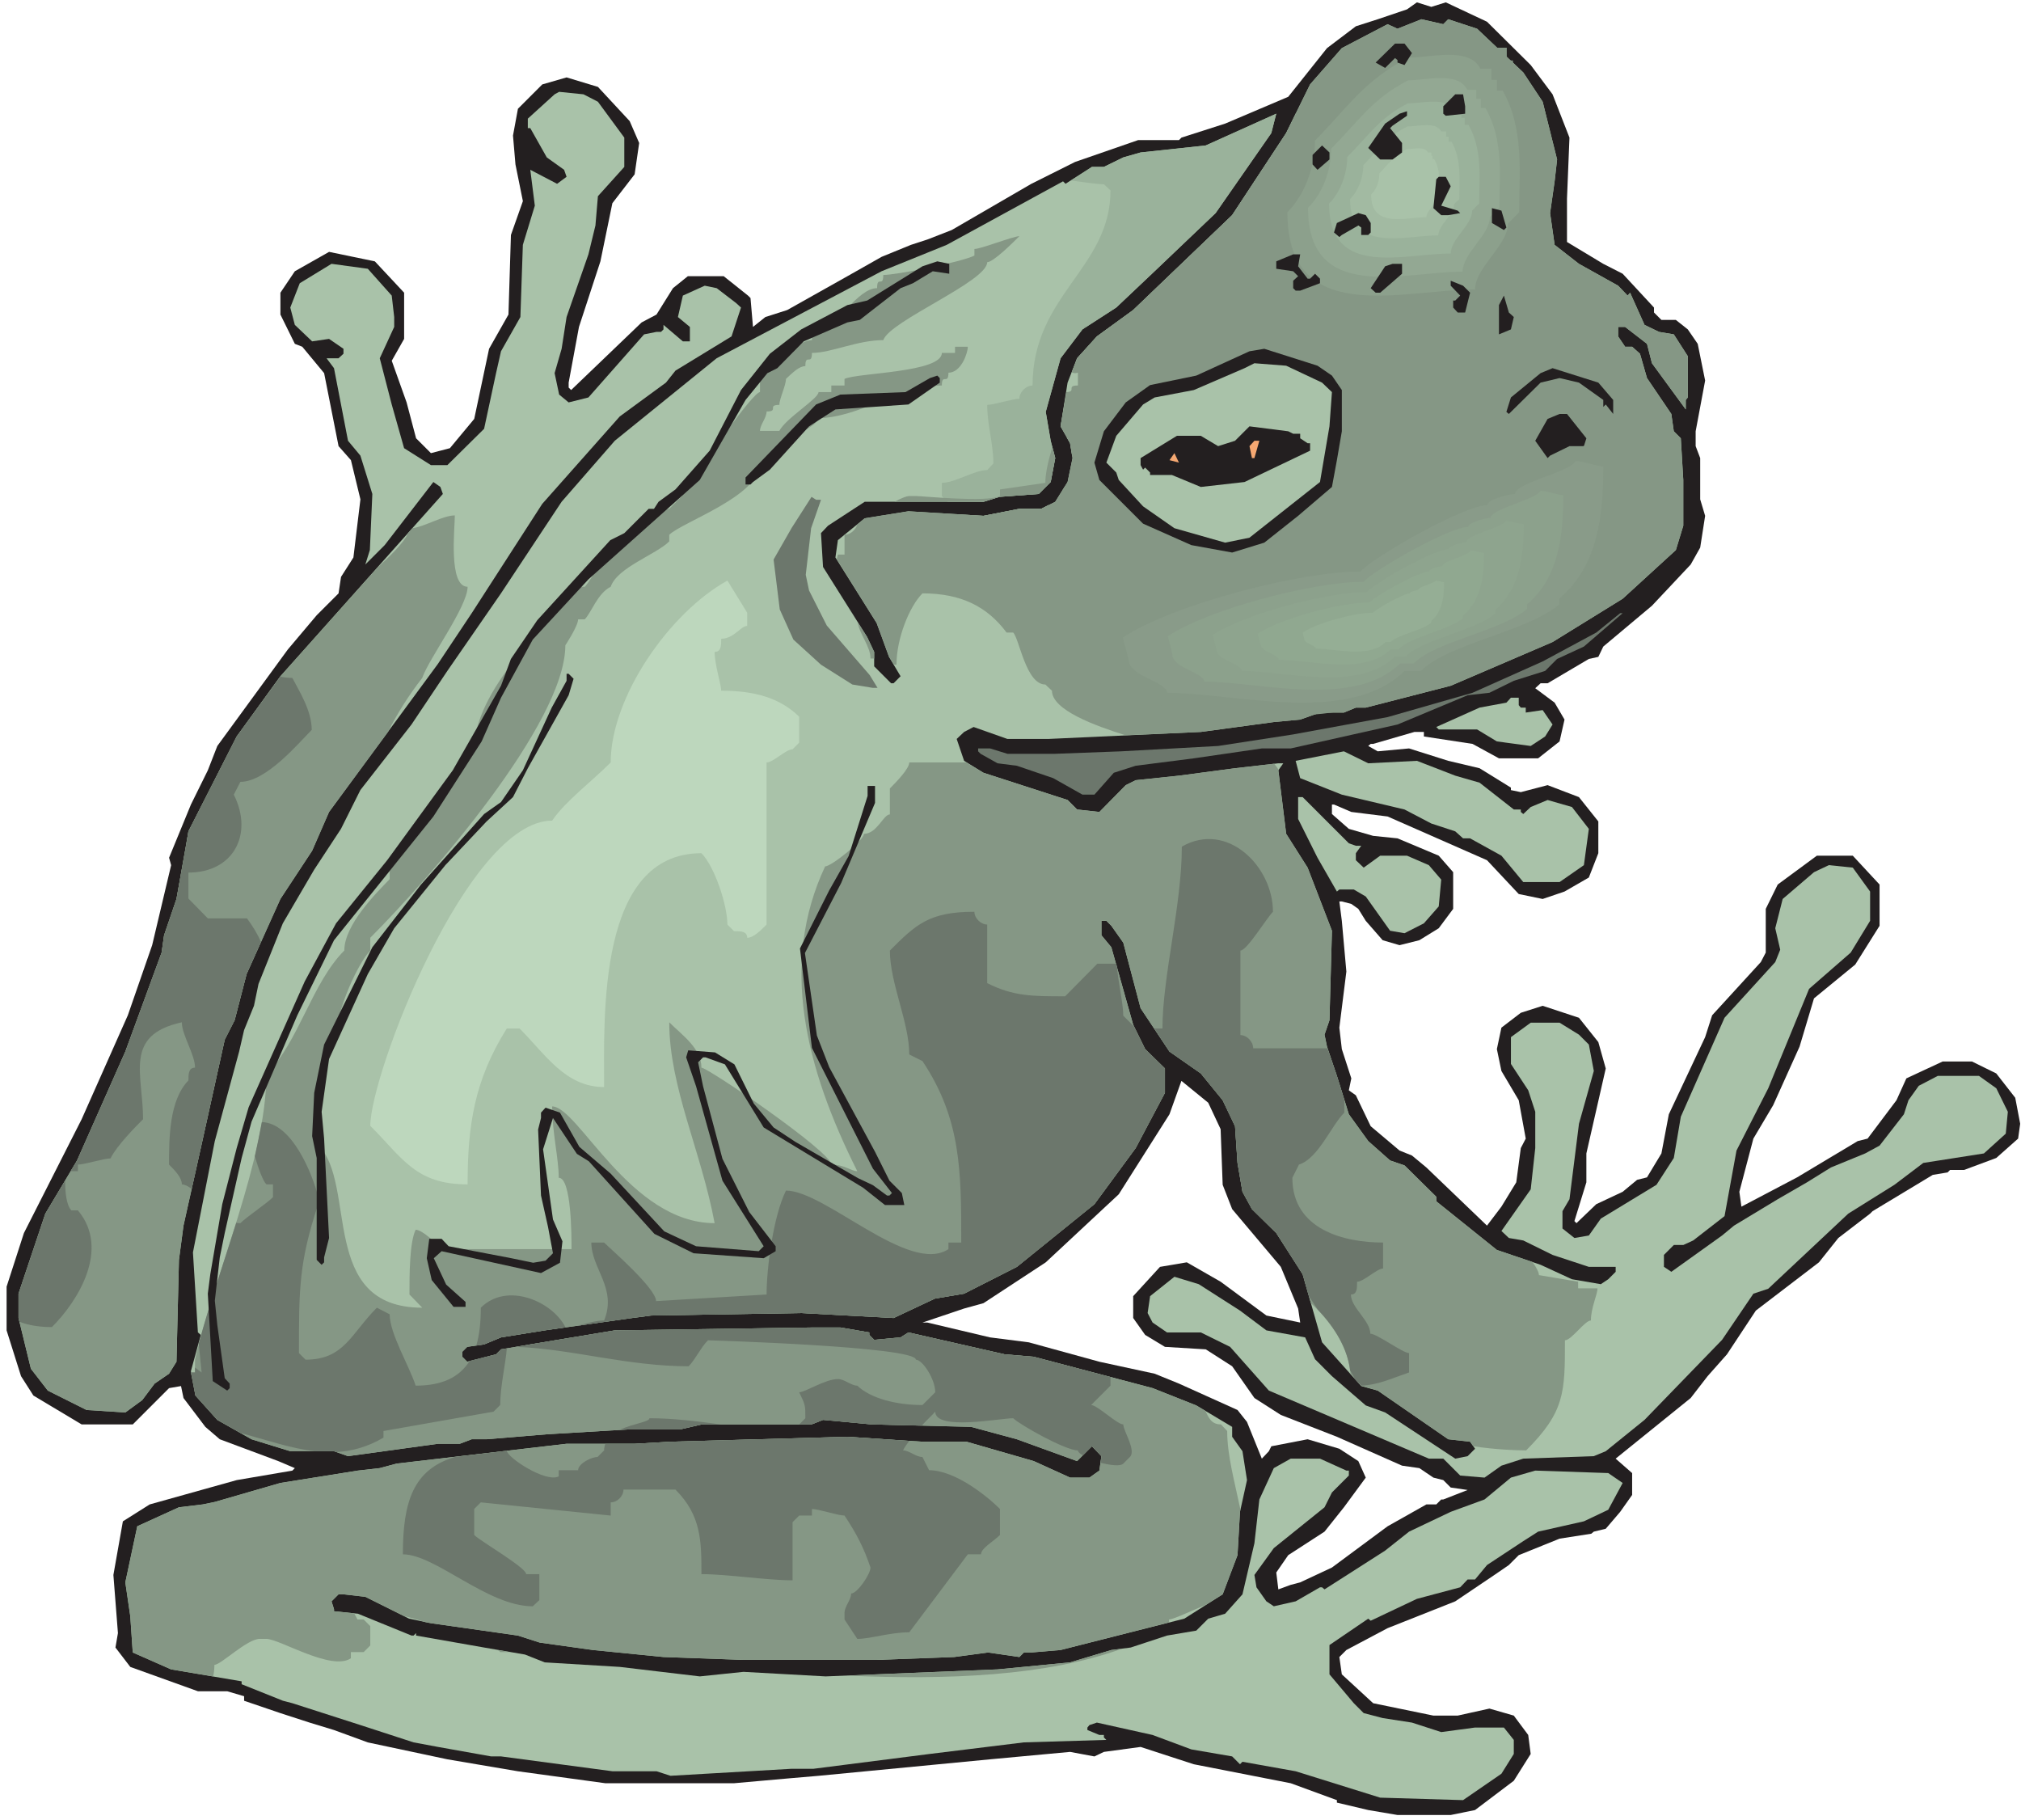 <?xml version="1.0" encoding="UTF-8" standalone="no"?>
<!-- Created with Inkscape (http://www.inkscape.org/) -->

<svg
   xmlns:dc="http://purl.org/dc/elements/1.1/"
   xmlns:cc="http://creativecommons.org/ns#"
   xmlns:rdf="http://www.w3.org/1999/02/22-rdf-syntax-ns#"
   xmlns:svg="http://www.w3.org/2000/svg"
   xmlns="http://www.w3.org/2000/svg"
   xmlns:sodipodi="http://sodipodi.sourceforge.net/DTD/sodipodi-0.dtd"
   xmlns:inkscape="http://www.inkscape.org/namespaces/inkscape"
   id="svg7535"
   version="1.1"
   inkscape:version="0.48.1 "
   width="301.25"
   height="271.25"
   xml:space="preserve"
   sodipodi:docname="Frog_19.pdf"><defs
     id="defs7539" /><sodipodi:namedview
     pagecolor="#ffffff"
     bordercolor="#666666"
     borderopacity="1"
     objecttolerance="10"
     gridtolerance="10"
     guidetolerance="10"
     inkscape:pageopacity="0"
     inkscape:pageshadow="2"
     inkscape:window-width="640"
     inkscape:window-height="480"
     id="namedview7537"
     showgrid="false"
     inkscape:zoom="1.0728111"
     inkscape:cx="150.625"
     inkscape:cy="135.625"
     inkscape:window-x="396"
     inkscape:window-y="41"
     inkscape:window-maximized="0"
     inkscape:current-layer="g7543" /><g
     id="g7543"
     inkscape:groupmode="layer"
     inkscape:label="Frog_19"
     transform="matrix(1.25,0,0,-1.25,0,271.25)"><g
       id="g7545"
       transform="scale(0.24,0.24)"><path
         d="m 718.348,903 20.492,-9.629 21.719,-21.516 10.859,-14.546 8.398,-21.512 -1.23,-30.324 0,-21.516 18.031,-10.859 9.633,-4.918 15.57,-16.801 0,-2.457 3.688,-3.688 7.172,0 5.941,-4.714 4.918,-7.168 3.688,-18.239 -4.711,-25.199 0,-7.379 2.254,-5.941 0,-20.489 2.457,-8.195 -2.457,-15.777 -4.715,-8.399 -19.258,-20.492 -24.18,-20.281 -2.457,-5.125 -4.715,-1.023 -20.488,-12.09 -3.484,0 -2.66,-2.457 9.628,-7.172 4.918,-8.403 -2.461,-10.859 -10.652,-8.398 -19.465,0 -13.113,7.171 -24.18,3.688 0,2.254 -4.711,0 -20.492,-5.942 -1.226,0 -1.231,-1.027 4.715,-2.66 15.57,1.434 19.465,-6.149 15.57,-3.687 15.575,-9.629 0,-1.231 4.918,-1.023 13.316,3.484 15.574,-5.945 9.629,-12.086 0,-15.777 -4.715,-12.09 -12.086,-6.965 -10.859,-3.688 -11.887,2.457 -15.773,16.801 -49.383,21.719 -18.027,2.254 -8.61,3.687 -1.023,0 0,-4.711 8.402,-7.375 12.086,-3.484 12.09,-1.23 20.492,-8.606 7.168,-8.195 0,-18.235 -7.168,-9.628 -9.633,-5.942 -9.836,-2.461 -8.398,2.461 -8.402,9.629 -3.688,5.941 -3.48,2.457 -4.715,1.231 -1.231,0 1.231,-9.629 2.254,-25.203 -3.485,-27.863 1.231,-10.657 4.715,-14.546 -1.231,-5.942 3.481,-2.461 7.379,-15.363 14.339,-12.09 6.149,-2.461 7.172,-5.941 30.121,-28.891 7.168,9.426 7.379,12.09 2.254,17.004 2.457,4.714 -3.485,19.055 -8.605,14.547 -2.254,10.859 2.254,10.657 9.633,7.375 10.859,3.484 18.031,-5.945 9.629,-12.086 3.688,-13.114 -9.629,-42.207 0,-14.343 -5.942,-19.262 1.024,-1.023 9.836,9.425 13.113,6.149 7.168,5.941 4.918,1.227 7.172,11.886 3.687,19.465 18.032,38.313 3.484,10.859 24.176,26.43 2.461,4.715 0,21.718 5.941,12.086 19.465,14.344 17.824,0 13.32,-14.344 0,-20.488 -12.089,-19.258 -20.489,-16.8 -7.172,-23.973 -13.113,-29.094 -9.836,-16.598 -6.965,-26.429 1.024,-7.379 27.66,14.547 30.121,18.031 4.918,1.23 14.34,19.055 4.918,10.86 18.031,8.402 14.547,0 12.09,-5.945 9.427,-12.086 2.46,-12.911 -1.03,-7.375 -10.857,-9.628 -15.981,-5.942 -6.968,0 -1.227,-1.23 -7.379,-1.231 -29.914,-18.031 -1.23,-1.227 -15.774,-12.089 -9.633,-12.09 -31.347,-23.973 -14.344,-21.719 -9.629,-10.859 -8.402,-10.859 -37.289,-30.118 8.195,-7.172 0,-10.859 -5.941,-8.398 -7.172,-8.403 -5.942,-1.433 -1.23,-1.024 -15.778,-2.461 -20.285,-8.195 -4.914,-4.918 -7.172,-4.918 -19.464,-13.113 -33.606,-13.317 -20.488,-10.859 -3.485,-3.484 1.231,-8.605 15.57,-14.34 29.918,-6.148 12.086,0 15.777,3.484 12.09,-3.484 7.172,-9.629 1.231,-9.426 L 752.156,19.508 732.895,4.961 720.809,2.5 l -26.434,0 -14.547,2.461 -15.57,3.688 0,1.227 -22.949,8.402 -48.149,9.426 -26.433,8.605 -18.235,-2.461 -4.715,-2.254 -12.086,2.254 -39.75,-3.688 -85.238,-8.195 -14.344,-1.23 -27.66,-2.457 -63.926,0 -43.437,5.941 -35.039,5.941 -39.543,8.402 -16.801,6.144 -12.09,3.688 -14.547,4.715 -18.031,6.144 0,2.254 -8.398,2.461 -14.547,0 -33.605,12.09 -7.375,9.629 1.23,7.172 -2.254,28.887 4.711,26.637 13.316,8.402 43.235,12.086 27.66,4.715 1.23,1.23 -8.195,3.481 -29.098,10.859 -7.168,6.149 -10.859,14.34 -1.23,5.941 -5.941,-1.023 -18.031,-18.032 -25.406,0 -23.973,14.344 -6.148,9.629 -7.172,22.746 0,21.719 8.605,26.633 28.688,56.55 22.945,51.633 12.09,34.832 9.426,39.75 -1.023,3.688 10.859,26.429 8.399,17.008 4.715,12.086 35.035,47.945 14.344,17.008 10.859,10.86 1.231,8.195 6.144,9.629 3.484,28.89 -4.711,19.465 -6.148,6.965 -7.172,36.266 -10.859,13.113 -3.688,1.438 -7.172,14.546 0,10.86 7.172,10.652 17.008,9.629 22.742,-4.711 14.547,-15.57 0,-22.949 -6.148,-10.86 7.379,-20.695 4.711,-17.824 7.375,-7.375 9.425,2.457 12.09,14.547 7.375,34.832 9.633,17.007 1.227,39.543 5.941,16.801 -3.688,18.235 -1.226,14.343 2.457,13.317 12.09,12.09 12.086,3.484 15.574,-4.715 15.777,-17.004 4.711,-10.859 -2.254,-15.574 -11.062,-14.34 -5.942,-28.891 -10.656,-32.578 -5.121,-27.66 0,-2.461 1.227,-1.227 35.039,33.602 7.375,3.894 8.195,13.114 7.379,5.941 17.824,0 12.09,-9.633 1.227,-1.226 1.23,-14.344 6.148,4.918 10.86,3.48 29.914,16.805 17.008,9.629 14.547,5.941 8.195,2.665 12.09,4.71 39.543,22.95 21.718,10.859 31.348,10.859 20.285,0 1.231,1.231 21.718,6.965 31.348,13.316 19.262,24.18 14.34,10.859 10.863,3.481 14.547,4.918 4.918,3.484 7.168,-2.254 7.172,2.254 0,0 z m -111.871,-559.766 0,0 -6.149,13.114 -13.316,10.859 -5.942,-16.594 -25.203,-39.75 -36.265,-33.808 -30.942,-20.285 -9.629,-2.661 -20.695,-6.968 2.461,0 31.144,-7.375 19.258,-2.457 35.039,-9.633 27.453,-5.942 12.09,-4.918 29.094,-13.113 4.715,-5.941 7.375,-18.235 3.484,3.688 1.231,2.457 18.031,3.484 15.773,-4.711 9.426,-6.148 3.688,-8.195 -10.86,-14.75 -9.629,-12.09 -18.031,-11.68 -5.941,-8.605 1.023,-8.399 6.149,2.25 4.711,1.231 15.777,7.379 27.66,20.488 19.262,10.859 4.918,0 2.457,2.457 1.027,0 12.086,4.715 -8.398,1.227 -3.688,3.687 -4.918,1.231 -6.969,4.714 -8.605,1.227 -32.371,14.344 -27.867,10.859 -13.114,8.399 -11.062,15.777 -13.113,8.402 -20.286,1.231 -9.836,5.941 -5.941,8.399 0,10.859 13.316,14.547 13.321,2.254 16.801,-9.629 22.742,-16.801 16.801,-3.484 -1.024,6.968 -8.605,20.692 -24.176,28.687 -4.715,12.086 -1.023,27.66"
         style="fill:#231f20;fill-opacity:1;fill-rule:nonzero;stroke:none"
         id="path7547" /><path
         d="m 719.578,894.598 14.344,-4.711 22.945,-21.719 9.633,-14.547 7.168,-28.683 -1.227,-10.86 -2.253,-15.777 2.253,-15.778 12.09,-9.425 19.465,-10.86 4.711,-4.918 1.231,1.438 7.171,-15.985 7.168,-3.48 7.379,-1.23 6.965,-10.86 0,-20.488 -1.023,-1.231 0,-4.711 -16.801,22.946 -2.461,9.633 -10.859,8.398 -3.481,0 0,-4.711 3.481,-5.125 3.484,0 3.894,-3.48 3.481,-12.09 12.09,-17.824 1.23,-8.606 3.481,-3.484 1.23,-20.696 0,-22.742 -3.687,-12.09 -26.43,-24.175 -34.832,-21.512 -50.609,-21.719 -42.211,-10.859 -4.918,0 -5.942,-2.461 -11.883,0 -9.835,-3.485 -13.114,-1.226 -36.265,-4.918 -75.809,-3.484 -20.285,0 -16.801,5.941 -4.715,-2.457 -3.687,-3.484 3.687,-10.86 9.629,-5.941 41.801,-13.524 4.711,-4.711 11.066,-1.23 13.114,13.32 4.918,2.457 21.511,2.254 27.867,3.688 21.512,2.461 2.461,0 -2.461,-3.485 3.895,-31.554 10.656,-16.801 12.086,-31.348 -1.231,-44.461 -2.457,-7.172 1.231,-5.941 4.918,-14.547 5.941,-19.055 9.629,-13.32 10.86,-9.629 7.171,-2.461 15.778,-15.57 0,-2.254 30.117,-24.176 21.719,-7.375 15.574,-7.172 14.344,-2.461 3.687,2.461 3.688,3.688 0,2.457 -13.321,0 -18.027,5.941 -14.551,7.172 -7.168,1.231 -3.691,3.484 14.551,20.691 2.254,20.489 0,18.031 -3.485,10.656 -8.605,13.113 0,13.317 9.836,7.172 14.339,0 9.633,-5.942 4.914,-4.918 2.461,-13.113 -7.375,-26.227 -4.715,-37.496 -3.484,-5.941 0,-8.606 5.945,-4.71 7.168,1.23 5.946,8.398 27.66,16.801 8.605,13.321 3.481,20.488 21.722,49.172 25.2,27.66 2.461,6.148 -2.461,10.657 3.687,14.546 15.574,13.317 7.375,3.484 11.883,-1.23 8.606,-11.883 0,-14.547 -9.629,-15.777 -20.696,-18.032 -20.281,-49.378 -15.777,-30.938 -5.942,-32.578 -15.574,-12.09 -4.918,-2.254 -4.711,0 -4.918,-4.918 0,-5.941 3.688,-2.457 25.203,18.031 5.941,4.914 21.719,13.113 14.547,8.403 11.883,7.375 17.008,6.968 7.171,3.891 12.09,15.574 2.254,6.965 5.121,7.172 9.426,4.918 20.488,0 8.606,-6.148 5.738,-11.68 -1.027,-10.86 -10.86,-9.832 -30.117,-4.714 -14.344,-10.86 -22.949,-14.34 -39.746,-37.293 -7.379,-2.457 -15.57,-22.949 -38.52,-39.75 -19.261,-15.57 -5.942,-2.457 -35.039,-1.231 -10.859,-3.484 -8.399,-5.941 -12.089,1.023 -8.399,8.402 -7.172,0 -79.5,33.809 -19.261,21.719 -14.547,7.168 -16.801,0 -7.172,4.918 -2.457,4.714 1.227,8.399 12.089,9.629 12.09,-3.688 20.488,-13.113 13.114,-9.832 19.261,-3.484 4.918,-10.86 8.399,-8.402 16.801,-14.547 9.632,-3.48 34.833,-22.95 6.144,1.231 3.688,3.687 -2.457,3.481 -10.86,1.23 -35.035,24.18 -8.199,2.25 -19.465,21.723 -9.629,33.804 -13.113,20.489 -12.09,11.886 -4.711,8.606 -2.461,14.34 -1.227,18.238 -6.148,12.906 -10.859,13.317 -15.571,10.859 -14.343,21.516 -8.606,32.578 -5.941,8.398 -2.461,2.461 -2.457,0 0,-7.172 4.918,-5.941 10.859,-38.52 5.941,-12.09 9.836,-9.629 0,-12.089 -14.546,-27.457 -20.493,-27.864 -38.519,-31.144 -26.227,-13.317 -14.547,-2.461 -20.488,-9.628 -45.898,2.46 -74.582,-1.23 -9.426,-1.23 -43.438,-6.145 -21.718,-3.484 -8.399,-3.485 -8.402,-1.226 -2.457,-2.461 0,-2.457 2.457,-2.461 14.344,3.687 2.457,2.461 14.55,2.457 42,6.969 1.231,0 97.531,1.434 13.317,0 14.343,-2.461 0,-1.227 2.457,-2.461 13.114,1.231 3.894,2.457 47.742,-10.86 14.547,-1.226 59.008,-15.574 21.719,-8.606 17.828,-10.652 0,-4.918 5.121,-7.172 2.254,-14.344 -3.485,-15.773 -1.23,-21.516 -7.375,-19.465 -19.055,-12.09 -61.468,-15.57 -14.547,-1.23 -3.688,0 -2.254,-2.254 -15.574,2.254 -16.801,-2.254 -38.519,-1.434 -66.18,0 -39.75,1.434 -35.039,3.484 -26.43,3.688 -10.859,3.484 -43.234,6.148 -10.86,2.25 -21.719,10.86 -10.859,1.23 -2.457,0 -3.484,-3.484 1.23,-3.891 0,-1.023 11.883,-1.231 26.637,-10.859 1.023,0 1.231,1.23 0,-1.23 33.808,-5.941 20.285,-3.484 9.832,-3.894 37.293,-2.25 39.75,-4.715 21.719,2.254 40.774,-2.254 85.441,3.484 36.062,3.481 20.489,6.148 9.629,1.23 18.031,5.941 14.547,2.457 5.941,5.941 8.402,2.461 8.606,9.629 5.941,25.406 2.457,21.719 7.172,15.574 8.403,4.711 14.546,0 13.114,-5.941 1.23,0 0,-2.461 -8.402,-8.398 -3.688,-7.375 -25.203,-20.286 -9.629,-13.32 1.024,-6.144 4.918,-6.969 3.687,-2.457 10.86,2.457 12.089,6.969 1.024,0 1.23,-1.024 9.629,6.145 20.492,13.113 11.883,9.426 20.696,9.836 16.8,6.144 13.114,10.86 12.09,3.484 36.265,-1.231 7.172,-4.917 -7.172,-13.317 -12.09,-5.738 -22.742,-5.121 -7.379,-4.715 -18.027,-11.883 -5.945,-7.172 -3.688,0 -3.687,-3.89 -21.512,-5.739 -22.949,-10.859 -1.231,1.023 -19.262,-13.113 0,-14.547 12.09,-14.34 4.918,-4.918 9.426,-2.461 14.547,-2.254 14.547,-4.711 16.801,2.254 14.343,0 4.918,-6.148 0,-6.965 -6.148,-9.836 -19.055,-13.113 -41.183,1.23 -42.004,13.113 -26.43,4.715 -1.231,-1.23 -3.89,3.891 -20.285,3.484 -19.262,7.172 -27.66,6.144 -3.688,-1.226 -1.023,-1.23 0,-1.23 5.941,-2.457 2.254,0 0,-1.23 1.227,-1.23 -40.977,-1.227 -46.715,-5.738 -57.781,-7.375 -10.859,0 -60.239,-3.484 -6.968,2.254 -21.922,0 -55.324,7.375 -4.914,0 -26.434,4.715 -12.09,2.254 -26.43,8.605 -33.808,10.859 -4.711,1.227 -20.488,8.199 0,1.434 -35.039,5.941 -19.055,8.399 -1.23,18.031 -2.457,16.801 5.941,27.867 20.695,9.426 11.883,1.433 5.941,1.227 32.578,9.426 38.52,6.148 10.859,1.23 8.403,2.25 84.414,9.836 33.808,0 17.828,1.024 87.899,2.461 37.289,-2.461 21.926,0 33.398,-9.629 18.031,-8.195 9.629,0 4.918,3.484 1.024,7.172 -4.711,4.914 -7.379,-7.375 -29.914,10.859 -22.742,6.149 -49.379,1.226 -24.18,2.254 -5.734,-2.254 -54.504,0 -10.656,-2.457 -25.2,0 -41.183,-2.457 -29.914,-2.461 -7.379,0 -5.942,-2.254 -10.859,0 -44.668,-6.144 -6.965,2.457 -21.719,0 -19.261,5.941 -17.004,9.629 -10.86,12.09 -2.254,12.09 4.918,18.031 -1.434,1.227 -2.461,39.75 10.859,55.32 12.09,44.461 2.457,10.656 4.918,12.09 2.254,10.859 12.09,30.118 15.57,26.636 13.321,20.285 9.628,19.258 25.407,32.578 17.824,26.637 26.637,38.52 30.121,45.484 26.429,30.324 50.61,40.981 81.961,43.23 32.371,13.113 57.781,31.555 1.231,-1.23 13.113,8.398 5.941,0 9.629,4.715 8.606,2.457 32.375,3.484 35.035,15.778 -2.457,-9.629 -27.664,-39.75 -30.325,-28.891 -19.054,-18.031 -16.801,-10.859 -10.859,-14.34 -7.375,-26.637 2.457,-14.344 2.254,-8.605 -2.254,-11.883 -5.942,-5.941 -19.465,-1.434 -7.992,-2.461 -59.008,0 -18.234,-11.883 -3.484,-3.687 1.023,-16.801 21.926,-34.832 3.48,-7.375 0,-7.172 8.403,-8.402 1.23,0 3.481,3.484 -5.735,9.629 -6.148,16.801 -20.489,32.578 1.231,8.605 13.316,10.86 21.719,3.484 37.289,-2.254 17.828,3.485 10.86,0 6.965,3.48 6.148,9.836 2.457,11.883 -1.227,7.375 -4.714,8.402 3.484,21.719 4.711,12.09 9.836,10.859 18.031,13.109 49.176,47.129 26.84,40.774 11.883,24.176 15.777,18.031 22.742,11.883 4.918,-2.254 11.887,4.711 10.859,-2.457 2.457,2.457 0,0"
         style="fill:#a9c2a9;fill-opacity:1;fill-rule:nonzero;stroke:none"
         id="path7549" /><path
         d="m 532.098,814.488 c 6.558,-0.82 12.91,-1.847 16.394,-1.847 l 3.278,-3.071 c 0,-38.726 -38.727,-51.84 -38.727,-96.914 -3.277,0 -6.555,-3.277 -6.555,-6.558 -3.074,0 -12.91,-3.075 -15.984,-3.075 0,-9.832 3.074,-19.46 3.074,-29.093 l -3.074,-3.278 c -6.352,0 -15.981,-6.351 -22.535,-6.351 l 0,-6.555 2.867,-2.871 17.824,0 7.992,2.461 19.465,1.434 5.942,5.941 2.254,11.883 -2.254,8.605 -2.457,14.344 7.375,26.637 10.859,14.34 16.801,10.859 19.054,18.031 30.325,28.891 27.664,39.75 2.457,9.629 -35.035,-15.778 -32.375,-3.484 -8.606,-2.457 -9.629,-4.715 -5.941,0 -10.453,-6.758 0,0 z m -54.91,-165.965 0.41,-0.41 6.554,0 0,-3.277 c 6.352,-3.277 25.614,3.277 32.172,3.277 0,2.254 3.071,2.871 4.914,5.328 l -3.89,-2.046 -10.86,0 -17.828,-3.485 -11.472,0.613 0,0 z m 50.609,11.883 1.433,2.254 c 0,-0.613 0,-1.226 0,-1.637 l -1.433,-0.617 0,0 z m 4.918,17.215 -1.024,6.348 -1.64,2.871 2.254,0 c 1.23,-2.461 1.023,-5.738 0.41,-9.219 l 0,0 z m -3.485,10.856 -2.253,3.894 2.253,13.113 0,-17.007 z m 3.278,30.531 2.664,7.172 9.836,10.859 18.031,13.109 49.176,47.129 26.84,40.774 4.918,10.039 -1.844,-32.168 c -12.91,0 -22.539,-35.445 -32.375,-35.445 l 0,-6.559 -6.352,-3.074 C 588.035,746.258 552.59,736.422 532.508,719.008"
         style="fill:#9ab29b;fill-opacity:1;fill-rule:nonzero;stroke:none"
         id="path7551" /><path
         d="m 539.68,741.75 c -0.203,0 -0.614,0 -0.821,0 0,-0.203 0,-0.41 -0.203,-0.613 l 1.024,0.613 0,0 z m -7.172,-22.539 2.664,6.969 9.836,10.859 18.031,13.109 49.176,47.129 26.84,40.774 11.883,24.176 15.777,18.031 22.742,11.883 4.918,-2.254 11.887,4.711 10.859,-2.457 2.457,2.457 0,0 14.344,-4.711 22.945,-21.719 9.633,-14.547 7.168,-28.683 -1.227,-10.86 -2.253,-15.777 2.253,-15.778 12.09,-9.425 19.465,-10.86 4.711,-4.918 1.231,1.438 7.171,-15.985 7.168,-3.48 7.379,-1.23 6.965,-10.86 0,-20.488 -1.023,-1.231 0,-4.711 -16.801,22.946 -2.461,9.633 -10.859,8.398 -3.481,0 0,-4.711 3.481,-5.125 3.484,0 3.894,-3.48 3.481,-12.09 12.09,-17.824 1.23,-8.606 3.481,-3.484 1.23,-20.696 0,-22.742 -3.687,-12.09 -26.43,-24.175 -34.832,-21.512 -50.609,-21.719 -42.211,-10.859 -4.918,0 -5.942,-2.461 -11.883,0 -9.835,-3.485 -13.114,-1.226 -36.265,-4.918 -37.496,-1.641 c -14.957,4.715 -36.469,12.5 -36.469,22.129 l -3.281,3.074 c -9.629,0 -12.907,22.743 -15.981,25.817 l -3.277,0 c -9.633,12.906 -22.539,19.465 -41.801,19.465 -6.555,-6.559 -12.906,-22.539 -12.906,-35.446 l -1.231,0 -2.457,3.891 -6.148,16.801 -19.875,31.758 c 0.207,0.82 0.41,1.64 0.617,2.253 l 3.277,0 0,9.836 c 2.867,0 5.532,2.461 6.352,5.121 l 3.687,3.075 21.719,3.484 37.289,-2.254 17.828,3.485 10.86,0 6.965,3.48 6.148,9.836 2.457,11.883 -1.227,7.375 -4.714,8.402 2.871,17.008 c 5.324,0.203 -0.41,3.277 5.734,3.277 l 0,6.352 c -1.434,-0.41 -2.457,-0.207 -3.074,0.203 l 0,0 z m -9.629,-37.086 c -1.844,-6.352 -3.484,-12.703 -3.484,-17.824 l -22.536,-3.278 0,-3.277 c -6.355,-3.281 -38.523,0 -41.8,0 l -3.278,0 c -1.433,0 -4.304,-1.23 -7.375,-2.871 l 44.254,0 7.992,2.461 19.465,1.434 5.942,5.941 2.254,11.883 -1.434,5.531 0,0 z m -99.988,-81.75 c 0.613,-1.23 1.23,-2.051 1.64,-2.664 l -1.64,2.664 0,0 z m 3.277,-5.328 c 0.82,-5.942 6.352,-11.883 6.352,-18.031 l 1.843,0 0,3.281 -3.48,7.375 -4.715,7.375"
         style="fill:#859785;fill-opacity:1;fill-rule:nonzero;stroke:none"
         id="path7553" /><path
         d="m 700.113,887.02 c -25.816,-12.911 -35.445,-29.098 -54.707,-48.563 0,-15.98 -6.554,-32.168 -16.187,-41.797 0,-67.816 67.82,-45.281 109.621,-45.281 0,12.91 19.465,25.816 19.465,38.726 l 6.351,6.555 c 0,22.539 3.278,48.356 -9.633,70.895 l -3.277,0 0,6.554 -3.074,0 0,6.352 -6.555,0 c -6.351,12.91 -29.097,6.559 -42.004,6.559"
         style="fill:#859785;fill-opacity:1;fill-rule:nonzero;stroke:none"
         id="path7555" /><path
         d="m 699.91,875.543 c -21.926,-11.063 -30.121,-24.586 -46.512,-41.184 0,-13.726 -5.535,-27.453 -13.73,-35.648 0,-57.574 57.578,-38.316 93.227,-38.316 0,10.859 16.394,21.925 16.394,32.785 1.844,1.843 3.688,3.687 5.531,5.531 0,19.258 2.664,41.184 -8.195,60.441 -1.027,0 -1.844,0 -2.871,0 0,0.821 0,1.844 0,2.664 0,1.024 0,1.844 0,2.664 -0.816,0 -1.844,0 -2.66,0 0,1.844 0,3.688 0,5.532 -0.821,0 -1.848,0 -2.664,0 -1.028,0 -1.844,0 -2.871,0 -5.532,11.066 -24.586,5.531 -35.649,5.531"
         style="fill:#8ca08c;fill-opacity:1;fill-rule:nonzero;stroke:none"
         id="path7557" /><path
         d="m 699.703,864.273 c -18.031,-9.218 -24.793,-20.488 -38.316,-34.011 0,-11.266 -4.508,-22.535 -11.473,-29.297 0,-47.535 47.535,-31.758 76.836,-31.758 0,9.219 13.523,18.234 13.523,27.25 1.637,1.434 3.075,2.867 4.711,4.508 0,15.777 2.254,33.805 -6.964,49.582 -0.618,0 -1.434,0 -2.254,0 0,0.82 0,1.641 0,2.254 0,0.82 0,1.64 0,2.254 -0.618,0 -1.434,0 -2.254,0 0,1.64 0,3.074 0,4.508 -0.617,0 -1.434,0 -2.254,0 -0.617,0 -1.434,0 -2.254,0 -4.508,9.218 -20.285,4.71 -29.301,4.71"
         style="fill:#93a893;fill-opacity:1;fill-rule:nonzero;stroke:none"
         id="path7559" /><path
         d="m 699.5,852.801 c -14.141,-7.172 -19.465,-15.981 -30.121,-26.637 0,-8.809 -3.688,-17.824 -9.016,-23.152 0,-37.289 37.289,-24.789 60.446,-24.789 0,7.168 10.652,14.136 10.652,21.308 1.23,1.227 2.254,2.457 3.484,3.481 0,12.5 1.844,26.636 -5.328,39.136 -0.613,0 -1.23,0 -1.844,0 0,0.614 0,1.227 0,1.844 0,0.613 0,1.024 0,1.637 -0.41,0 -1.023,0 -1.64,0 0,1.23 0,2.461 0,3.691 -0.613,0 -1.227,0 -1.844,0 -0.613,0 -1.226,0 -1.844,0 -3.48,6.965 -15.98,3.481 -22.945,3.481"
         style="fill:#9ab29b;fill-opacity:1;fill-rule:nonzero;stroke:none"
         id="path7561" /><path
         d="m 699.293,841.328 c -10.449,-5.125 -14.344,-11.476 -21.922,-19.262 0,-6.554 -2.664,-12.906 -6.558,-16.8 0,-27.043 27.046,-18.032 43.847,-18.032 0,5.125 7.785,10.246 7.785,15.368 0.821,1.027 1.641,1.843 2.664,2.664 0,9.015 1.231,19.464 -3.89,28.48 -0.41,0 -0.821,0 -1.438,0 0,0.41 0,0.82 0,1.231 0,0.41 0,0.82 0,1.226 -0.41,0 -0.816,0 -1.226,0 0,0.82 0,1.848 0,2.664 -0.41,0 -0.821,0 -1.231,0 -0.41,0 -0.82,0 -1.23,0 -2.664,5.125 -11.68,2.461 -16.801,2.461"
         style="fill:#a2baa2;fill-opacity:1;fill-rule:nonzero;stroke:none"
         id="path7563" /><path
         d="m 698.883,830.059 c -6.352,-3.278 -8.809,-7.172 -13.524,-12.09 0,-4.098 -1.636,-8.196 -4.097,-10.449 0,-17.004 17.008,-11.27 27.457,-11.27 0,3.074 4.711,6.352 4.711,9.633 l 1.64,1.637 c 0,5.531 0.821,12.089 -2.457,17.621 l -0.82,0 0,1.64 -0.617,0 0,1.637 -1.637,0 c -1.641,3.281 -7.379,1.641 -10.656,1.641"
         style="fill:#a9c2a9;fill-opacity:1;fill-rule:nonzero;stroke:none"
         id="path7565" /><path
         d="m 96.902,228.703 c 9.633,42 35.45,99.985 35.45,141.781 16.183,16.188 22.539,45.282 38.722,61.469 0,12.91 16.188,28.891 22.539,35.445 l 0,6.352 6.559,6.559 0,6.351 6.351,3.278 c 0,9.628 22.743,35.445 29.094,42.003 0,29.094 35.446,61.262 51.633,80.727 l 3.277,0 c 3.282,3.074 12.911,22.539 22.539,22.539 l 3.278,3.277 0,3.075 3.281,3.277 c 3.07,0 9.629,6.559 12.906,6.559 l 3.074,3.07 3.278,3.281 c 0,6.555 6.558,6.555 9.633,9.629 0,6.555 25.816,42.004 29.093,42.004 l 0,6.555 c 3.278,0 3.278,6.351 9.629,6.351 0,3.278 3.278,6.559 6.559,6.559 0,3.07 6.351,6.351 9.629,6.351 0,6.555 3.277,0 3.277,6.555 9.633,0 19.262,19.262 29.098,19.262 0,6.554 3.07,0 3.07,6.554 6.559,0 38.727,6.352 45.281,9.629 l 0,3.282 c 3.282,0 19.262,6.351 22.336,6.351 -3.074,-3.074 -12.91,-12.91 -15.984,-12.91 0,-9.629 -48.352,-29.094 -51.633,-38.723 -12.906,0 -25.816,-6.351 -35.445,-6.351 0,-6.559 -3.278,0 -3.278,-6.559 -3.074,0 -6.351,-3.277 -9.632,-6.351 0,-3.278 -3.278,-9.836 -3.278,-12.911 -6.351,0 0,-3.277 -6.351,-3.277 0,-3.277 -3.278,-6.555 -3.278,-9.629 l 9.629,0 c 3.278,6.352 19.465,15.981 19.465,19.262 l 6.352,0 0,3.277 6.558,0 0,3.278 c 6.352,3.074 48.356,3.074 48.356,12.91 l 6.554,0 0,3.07 6.352,0 c 0,-3.07 -3.277,-12.906 -9.629,-12.906 0,-6.352 -3.277,0 -3.277,-6.352 -19.262,0 -42.004,-16.187 -61.266,-16.187 0,-3.278 -12.906,-9.629 -16.187,-9.629 0,-3.277 -9.629,-12.91 -12.907,-12.91 0,-16.184 -38.726,-29.094 -45.078,-35.446 l 0,-3.277 c -6.554,-6.559 -25.816,-12.91 -29.093,-22.539 -6.559,-3.277 -9.629,-12.906 -12.911,-16.188 l -3.277,0 c 0,-3.277 -6.352,-12.906 -6.352,-12.906 0,-38.726 -67.82,-116.176 -96.914,-145.269 l 0,-6.352 c -6.351,-6.555 -16.187,-29.094 -16.187,-38.723 -9.629,0 -9.629,-48.355 -9.629,-57.984 19.465,-19.465 0,-80.73 51.633,-80.73 l -6.352,6.558 c 0,9.629 0,25.817 3.074,32.168 3.278,0 9.832,-6.351 12.907,-9.629 l 64.543,0 c 0,6.352 0,35.446 -6.352,35.446 0,9.629 -3.277,22.539 -3.277,35.445 12.906,0 38.722,-57.984 80.726,-57.984 -6.554,35.445 -22.539,67.613 -22.539,99.781 6.352,-6.352 15.985,-12.906 15.985,-22.535 3.277,0 64.539,-41.801 64.539,-48.153 6.558,0 9.836,-3.277 12.91,-3.277 -25.817,51.43 -38.727,103.062 -15.981,151.414 3.071,0 19.258,12.91 19.258,16.188 6.559,0 9.629,9.628 12.91,9.628 l 0,12.911 c 3.278,3.277 9.629,9.836 9.629,12.906 l 28.274,0 8.605,-5.121 41.801,-13.524 4.711,-4.711 11.066,-1.23 13.114,13.32 4.918,2.457 21.511,2.254 27.867,3.688 19.465,2.254 c 0.614,-0.821 1.434,-1.844 2.254,-3.075 l -0.207,-0.203 3.895,-31.554 10.656,-16.801 12.086,-31.348 -1.231,-44.461 -2.457,-7.172 1.231,-5.941 4.918,-14.547 5.941,-19.055 9.629,-13.32 10.86,-9.629 7.171,-2.461 15.778,-15.57 0,-2.254 30.117,-24.176 17.621,-5.941 c 2.051,-2.664 3.281,-5.328 3.281,-6.559 l 19.465,-3.277 0,-3.278 9.629,0 c 0,-3.074 -3.277,-9.632 -3.277,-15.984 -3.075,0 -9.633,-9.832 -12.91,-9.832 0,-25.816 0,-35.449 -19.258,-54.707 -5.125,0 -15.367,0.41 -26.227,2.047 l -1.64,2.254 -10.86,1.23 -35.035,24.18 -7.789,2.25 c -0.41,0.207 -0.82,0.617 -1.227,1.027 l -4.507,4.918 c -0.821,12.496 -8.403,24.789 -19.672,35.239 l -4.098,14.343 -13.113,20.489 -12.09,11.886 -4.711,8.606 -2.461,14.34 -1.227,18.238 -6.148,12.906 -10.859,13.317 -15.571,10.859 -14.343,21.516 -8.606,32.578 -5.941,8.398 -2.461,2.461 -2.457,0 0,-7.172 4.918,-5.941 10.859,-38.52 5.941,-12.09 9.836,-9.629 0,-12.089 -14.546,-27.457 -20.493,-27.864 -38.519,-31.144 -26.227,-13.317 -14.547,-2.461 -20.488,-9.628 -45.898,2.46 -74.582,-1.23 -9.426,-1.23 -43.438,-6.145 -21.718,-3.484 -8.399,-3.485 -8.402,-1.226 -2.457,-2.461 0,-2.457 2.457,-2.461 14.344,3.687 2.457,2.461 14.55,2.457 42,6.969 1.231,0 97.531,1.434 13.317,0 14.343,-2.461 0,-1.227 2.457,-2.461 13.114,1.231 3.894,2.457 47.742,-10.86 14.547,-1.226 59.008,-15.574 21.719,-8.606 4.508,-2.664 c 1.64,-3.277 2.871,-6.762 7.785,-6.762 l 3.074,-3.277 c 0,-12.086 3.687,-25.199 6.559,-38.93 l -0.208,-1.226 -1.23,-21.516 -7.375,-19.465 -8.605,-5.328 c -6.965,-2.867 -15.981,-7.168 -18.032,-7.168 l 0,-1.438 -53.886,-13.727 -14.547,-1.23 -3.688,0 -2.254,-2.254 -15.574,2.254 -16.801,-2.254 -38.519,-1.434 -66.18,0 -39.75,1.434 -35.039,3.484 -26.43,3.688 -10.859,3.484 -43.234,6.148 -2.457,0.406 c -3.688,1.23 -7.172,2.254 -10.657,3.074 l -19.465,9.629 -10.859,1.23 -2.457,0 -3.484,-3.484 1.23,-3.891 0,-1.023 10.039,-1.028 1.641,-3.07 3.074,0 3.277,-3.281 0,-9.629 -3.277,-3.277 -6.352,0 0,-3.074 c -9.632,-6.555 -35.449,9.629 -42.003,9.629 l -3.282,0 c -6.351,0 -19.257,-12.906 -22.535,-12.906 0,-2.051 -0.207,-3.894 -0.617,-5.738 l -20.898,3.484 -19.055,8.399 -1.23,18.031 -2.457,16.801 5.941,27.867 20.695,9.426 11.883,1.433 5.941,1.227 32.578,9.426 38.52,6.148 10.859,1.23 8.403,2.25 84.414,9.836 33.808,0 17.828,1.024 87.899,2.461 37.289,-2.461 21.926,0 33.398,-9.629 18.031,-8.195 9.629,0 4.918,3.484 1.024,7.172 -4.711,4.914 -7.379,-7.375 -29.914,10.859 -22.742,6.149 -49.379,1.226 -24.18,2.254 -5.734,-2.254 -54.504,0 -10.656,-2.457 -25.2,0 -41.183,-2.457 -29.914,-2.461 -7.379,0 -5.942,-2.254 -10.859,0 -44.668,-6.144 -6.965,2.457 -21.719,0 -19.261,5.941 -17.004,9.629 -10.86,12.09 -2.254,11.473 2.047,0 0,6.355 z M 557.301,85.07 552.18,84.457 531.691,78.309 495.629,74.828 420.84,71.754 C 471.039,69.5 520.012,71.551 557.301,85.07 l 0,0 z m -304.063,-1.637 -5.941,1.023 c 0.613,-0.41 1.023,-0.613 1.23,-1.023 1.637,0 3.071,0 4.711,0"
         style="fill:#859785;fill-opacity:1;fill-rule:nonzero;stroke:none"
         id="path7567" /><path
         d="m 98.746,236.691 1.438,-14.343 c -1.231,0.82 -2.254,1.64 -3.282,2.461 l 0,-2.461 -2.047,0 2.254,-11.473 10.86,-12.09 11.679,-6.555 c 12.293,-3.277 24.586,-7.582 36.676,-9.015 l 9.629,0 1.024,-0.41 c 7.785,0.41 15.574,2.461 23.562,7.172 l 0,3.277 54.707,9.629 3.281,3.281 c 0,9.219 2.868,21.512 3.278,28.07 l -2.871,-0.41 -2.457,-2.461 -13.114,-3.277 c -4.918,-7.785 -13.113,-12.293 -26.84,-12.293 -3.074,9.629 -12.91,25.816 -12.91,35.445 l -6.351,3.278 c -12.907,-12.907 -16.188,-25.813 -35.446,-25.813 l -3.281,3.277 c 0,32.168 0,45.075 9.633,74.168 l 0,3.282 c -2.871,11.269 -12.91,36.879 -28.07,37.289 -1.028,-5.531 -2.254,-11.27 -3.485,-17.004 1.844,-6.356 4.098,-12.297 5.739,-13.934 l 3.277,0 0,-6.351 c -3.277,-3.282 -12.91,-9.633 -16.188,-12.91 -0.613,0 -1.433,0 -2.046,0.207 -6.559,-20.899 -13.731,-41.594 -18.649,-60.036 l 0,0 z m 137.895,-1.023 c 1.64,5.531 2.254,11.883 2.254,18.848 12.91,12.91 35.449,3.281 42.003,-9.629 0.207,0 0.614,0 1.024,0 l -11.27,-1.637 -21.718,-3.484 -8.399,-3.485 -3.894,-0.613 0,0 z m 49.996,9.836 c 4.508,1.023 9.015,2.66 13.523,2.66 6.555,15.984 -6.351,25.816 -6.351,38.727 l 6.351,0 c 3.278,-3.278 25.817,-22.743 25.817,-29.094 l 54.91,3.277 c 0,12.906 3.277,38.723 9.629,51.633 19.468,0 61.265,-42.004 80.73,-29.094 l 0,3.278 6.352,0 c 0,35.445 0,61.261 -19.262,90.152 l -6.555,3.277 c 0,15.981 -9.629,35.446 -9.629,51.633 12.907,12.91 19.465,19.262 42,19.262 0,-3.281 3.282,-6.352 6.352,-6.352 l 0,-29.097 c 12.91,-6.555 22.539,-6.555 38.726,-6.555 l 15.985,16.187 9.422,0 0.41,-1.64 c 0.41,-6.762 3.074,-18.235 3.074,-24.176 l 5.328,-5.328 5.531,-11.27 9.836,-9.629 0,-12.089 -14.546,-27.457 -20.493,-27.864 -38.519,-31.144 -26.227,-13.317 -14.547,-2.461 -20.488,-9.628 -45.898,2.46 -74.582,-1.23 -9.426,-1.23 -27.453,-3.891 0,0 z m 286.851,147.726 7.582,-11.476 15.571,-10.859 10.859,-13.317 6.148,-12.906 1.227,-18.238 2.461,-14.34 4.711,-8.606 12.09,-11.886 13.113,-20.489 3.074,-10.859 4.508,-6.762 c 8.809,-9.219 14.75,-19.668 15.981,-30.117 1.023,-1.641 1.64,-2.871 2.253,-4.098 l 2.461,-2.664 c 0.203,-0.207 0.614,-0.41 0.817,-0.82 8.605,0.41 14.754,3.484 23.769,6.555 l 0,9.632 c -3.074,0 -15.98,9.629 -19.261,9.629 0,6.555 -9.629,12.907 -9.629,19.465 3.074,0 3.074,3.074 3.074,6.352 3.277,0 9.836,6.554 12.906,6.554 l 0,12.911 c -19.258,0 -45.074,6.351 -45.074,32.168 l 3.277,6.554 c 9.629,3.075 15.981,19.262 22.539,25.817 l 0,6.351 -3.687,11.887 -4.715,13.727 -36.879,0 c 0,3.277 -3.074,6.554 -6.351,6.554 l 0,42.004 c 3.277,0 12.906,15.981 16.183,19.262 0,22.535 -22.742,45.281 -45.281,32.371 0,-29.094 -9.629,-64.539 -9.629,-90.356 l -4.098,0 0,0 z m -21.718,-173.132 -38.11,10.039 -14.547,1.226 -47.742,10.86 -3.894,-2.457 -13.114,-1.231 -2.457,2.461 0,1.227 -14.343,2.461 -13.317,0 -97.531,-1.434 -1.231,0 -42,-6.969 -6.761,-1.226 c 27.453,-1.028 54.91,-9.633 85.437,-9.633 3.281,3.281 6.356,9.836 9.633,12.91 0,0 103.266,-3.074 103.266,-9.629 3.277,0 9.629,-9.633 9.629,-16.187 l -6.352,-6.352 c -12.906,0 -25.816,3.277 -32.371,9.629 -3.074,0 -6.352,3.277 -9.629,3.277 -6.352,0 -16.188,-6.554 -19.262,-6.554 3.074,-6.352 3.074,-6.352 3.074,-12.911 l -3.074,-3.074 6.149,0 5.734,2.254 24.18,-2.254 24.789,-0.613 c 2.871,3.074 5.535,5.531 6.762,6.965 0,-9.629 32.171,-3.278 38.726,-3.278 3.074,-3.074 25.816,-15.98 32.168,-15.98 0,-0.82 1.023,-1.641 2.461,-2.457 l 4.508,4.504 4.711,-4.914 -0.41,-3.281 c 4.918,-1.227 9.836,-1.844 11.269,-0.411 l 3.277,3.282 c 3.282,3.277 -3.277,12.906 -3.277,16.183 -3.074,0 -12.906,9.633 -15.98,9.633 l 9.629,9.629 0,4.305 z m -99.989,-31.762 c -1.23,-1.637 -2.461,-3.277 -3.074,-4.711 3.074,0 6.352,-3.277 9.629,-3.277 l 3.281,-6.559 c 12.906,0 28.887,-12.906 35.242,-19.258 l 0,-12.91 c -3.281,-3.277 -9.425,-6.555 -9.425,-9.629 l -6.559,0 -29.094,-38.726 c -9.629,0 -19.261,-3.277 -25.816,-3.277 l -6.352,9.633 0,3.277 c 0,3.278 3.278,6.352 3.278,9.629 3.074,0 9.629,9.629 9.629,12.911 -3.278,9.628 -6.555,16.183 -12.907,25.816 -3.277,0 -12.91,3.277 -16.187,3.277 l 0,-3.277 -6.352,0 -3.277,-3.281 0,-28.887 c -12.91,0 -32.375,3.07 -45.281,3.07 0,16.188 0,29.098 -12.911,42.004 l -25.816,0 c 0,-3.277 -3.074,-6.351 -6.351,-6.351 l 0,-6.555 -64.543,6.555 -3.278,-3.278 0,-12.91 c 3.278,-3.277 25.817,-16.183 25.817,-19.465 l 6.558,0 0,-12.906 -3.281,-3.074 c -22.539,0 -48.356,25.816 -64.539,25.816 0,26.43 5.324,42.207 25.816,48.356 l 25.817,3.074 c 0.41,-3.484 19.465,-15.984 25.816,-12.707 l 0,3.074 9.629,0 c 0,3.277 6.559,6.559 9.629,6.559 l 3.281,3.277 c 0,1.023 0.203,2.254 0.613,3.277 l 14.547,0 17.828,1.024 87.899,2.461 30.734,-2.051 0,0 z m -143.836,5.535 c 6.555,3.07 14.75,3.891 14.75,5.734 11.27,0 23.36,-1.433 35.45,-3.074 l -9.426,0 -10.656,-2.457 -25.2,0 -4.918,-0.203"
         style="fill:#6c776c;fill-opacity:1;fill-rule:nonzero;stroke:none"
         id="path7569" /><path
         d="m 701.547,877.797 -3.688,-5.942 -3.484,1.231 0,1.23 -1.227,1.024 -4.918,-4.918 -4.714,2.664 9.632,9.426 4.711,0 3.688,-4.715 0,0"
         style="fill:#231f20;fill-opacity:1;fill-rule:nonzero;stroke:none"
         id="path7571" /><path
         d="m 297.086,853.621 13.113,-17.824 0,-14.551 -13.113,-14.547 -1.231,-14.547 -3.484,-14.339 -10.859,-31.145 -2.457,-15.777 -3.485,-12.09 2.254,-10.653 4.715,-3.894 9.832,2.461 27.664,31.348 6.145,1.23 2.254,0 1.23,1.227 0,2.253 9.629,-8.195 3.484,0 0,7.172 -5.941,4.918 2.457,10.652 10.859,4.918 5.942,-1.226 9.633,-7.379 2.457,-2.254 -4.711,-14.34 -27.868,-17.008 -4.71,-5.941 -22.95,-16.801 -38.519,-43.437 -35.039,-54.297 -16.801,-25.203 -54.09,-73.555 -8.402,-19.258 -15.778,-23.973 -16.8,-37.293 -5.942,-22.945 -4.918,-9.633 -10.859,-49.172 -9.629,-43.234 -2.254,-17.004 -1.23,-50.609 -3.688,-5.942 -7.172,-4.918 -6.148,-8.195 -8.399,-6.144 -19.262,1.226 -19.258,9.633 -8.402,10.855 -6.148,25.204 0,12.089 13.32,39.75 15.777,26.43 23.973,54.09 18.031,49.176 1.227,8.605 6.148,18.031 4.711,26.43 1.23,7.172 23.973,47.125 21.718,29.914 80.731,90.563 -1.231,3.484 -3.484,2.457 -24.176,-31.348 -9.633,-9.629 2.254,7.168 1.231,27.868 -5.942,19.054 -6.148,7.375 -6.965,36.063 -3.687,4.918 5.941,0 2.457,2.254 0,2.457 -7.168,4.918 -8.402,-1.231 -8.606,8.195 -2.254,8.606 4.711,12.09 15.778,9.629 18.031,-2.457 11.883,-13.321 1.23,-10.652 0,-4.918 -7.172,-15.57 5.942,-22.95 6.148,-21.718 13.317,-8.403 8.195,0 18.238,18.032 5.942,27.66 2.457,10.859 9.632,17.008 1.227,35.855 5.945,19.465 -2.254,17.825 13.317,-6.965 4.711,3.484 -1.227,3.481 -8.605,6.148 -8.196,14.547 -1.23,0 0,4.711 13.316,12.09 2.254,1.23 12.09,-1.23 7.172,-3.688 0,0"
         style="fill:#a9c2a9;fill-opacity:1;fill-rule:nonzero;stroke:none"
         id="path7573" /><path
         d="m 727.98,851.367 0,-3.687 -9.632,-1.024 -1.227,1.024 0,3.687 5.942,5.942 3.89,0 1.027,-5.942 0,0"
         style="fill:#231f20;fill-opacity:1;fill-rule:nonzero;stroke:none"
         id="path7575" /><path
         d="m 691.918,841.738 -1.23,-1.23 5.941,-7.375 0,-4.715 -4.711,-3.48 -6.148,0 -5.942,5.734 8.402,12.09 7.168,4.918 3.692,1.23 0,-2.254 -7.172,-4.918 0,0"
         style="fill:#231f20;fill-opacity:1;fill-rule:nonzero;stroke:none"
         id="path7577" /><path
         d="m 660.566,824.938 -5.941,-5.125 -2.457,2.664 0,4.714 4.711,4.711 3.687,-3.484 0,-3.48"
         style="fill:#231f20;fill-opacity:1;fill-rule:nonzero;stroke:none"
         id="path7579" /><path
         d="m 720.809,811.617 -4.715,-9.629 8.195,-2.457 1.231,-1.23 -5.942,-1.024 -3.484,0 -3.891,3.481 1.434,14.344 1.23,1.23 3.481,0 2.461,-4.715 0,0"
         style="fill:#231f20;fill-opacity:1;fill-rule:nonzero;stroke:none"
         id="path7581" /><path
         d="m 748.469,791.129 -1.231,-1.231 -5.941,3.485 0,7.375 4.711,-1.227 2.461,-8.402 0,0"
         style="fill:#231f20;fill-opacity:1;fill-rule:nonzero;stroke:none"
         id="path7583" /><path
         d="m 681.059,793.383 0,-4.711 -1.231,-1.231 -3.484,0 0,3.688 -1.434,1.023 -8.195,-4.711 -1.231,-1.023 -2.664,2.254 1.438,4.711 10.652,4.918 3.688,-1.024 2.461,-3.894 0,0"
         style="fill:#231f20;fill-opacity:1;fill-rule:nonzero;stroke:none"
         id="path7585" /><path
         d="m 644.996,771.871 4.715,-6.148 1.227,0 2.46,2.457 2.457,-2.457 0,-2.254 -9.835,-3.688 -2.254,0 -1.227,1.231 0,3.687 2.457,2.254 -2.457,2.457 -8.402,1.231 0,3.687 8.402,3.485 3.481,0 -1.024,-5.942 0,0"
         style="fill:#231f20;fill-opacity:1;fill-rule:nonzero;stroke:none"
         id="path7587" /><path
         d="m 471.656,768.18 -8.195,1.23 -9.836,-5.941 -6.148,-2.457 -15.571,-12.09 -4.715,-3.688 -6.144,-1.23 -21.719,-9.426 -13.113,-13.316 -4.918,-2.461 -10.859,-13.317 -22.743,-39.75 -55.324,-49.379 -27.66,-29.914 -15.777,-28.89 -9.629,-21.719 -23.973,-37.289 -49.379,-61.465 -18.234,-37.293 -22.746,-52.863 -4.914,-18.027 -8.403,-37.293 -2.461,-12.086 -2.457,-21.516 1.231,-12.09 3.687,-26.43 2.457,-2.664 0,-2.253 -1.226,-1.227 -7.172,4.711 -2.461,43.437 1.23,9.629 5.942,34.832 7.172,27.864 5.941,20.285 27.867,62.492 15.571,28.891 25.406,31.347 32.578,44.668 23.973,42.004 4.918,13.317 13.113,19.257 36.269,39.75 6.965,3.485 12.09,12.09 2.664,0 2.25,3.48 8.402,6.148 17.008,19.258 15.571,30.121 14.343,18.032 15.571,12.086 22.949,12.089 9.836,2.254 27.453,17.008 7.379,2.457 5.941,-1.23 0,-4.918"
         style="fill:#231f20;fill-opacity:1;fill-rule:nonzero;stroke:none"
         id="path7589" /><path
         d="m 696.629,768.18 -10.859,-9.422 -2.254,0 -2.457,2.254 7.171,10.859 3.688,1.227 4.711,0 0,-4.918"
         style="fill:#231f20;fill-opacity:1;fill-rule:nonzero;stroke:none"
         id="path7591" /><path
         d="m 730.438,758.758 -2.458,-9.836 -3.691,0 -2.254,2.457 0,3.484 1.028,0 2.457,2.457 -4.711,4.918 0,2.461 6.144,-2.461 3.485,-3.48 0,0"
         style="fill:#231f20;fill-opacity:1;fill-rule:nonzero;stroke:none"
         id="path7593" /><path
         d="m 752.156,746.668 -1.433,-6.148 -5.942,-2.457 0,14.546 2.457,4.711 2.461,-8.398 2.457,-2.254 0,0"
         style="fill:#231f20;fill-opacity:1;fill-rule:nonzero;stroke:none"
         id="path7595" /><path
         d="m 661.797,717.574 4.918,-7.172 0,-20.488 -2.457,-14.344 -2.461,-13.316 -16.801,-14.344 -16.801,-13.32 -15.98,-4.914 -20.285,3.687 -23.973,10.653 -21.719,21.718 -2.461,8.606 4.715,15.574 10.86,14.34 12.086,8.605 22.949,4.715 26.433,12.086 7.375,1.231 26.43,-8.399 7.172,-4.918 0,0"
         style="fill:#231f20;fill-opacity:1;fill-rule:nonzero;stroke:none"
         id="path7597" /><path
         d="m 656.879,714.09 4.918,-4.711 -1.231,-17.008 -4.711,-27.66 -35.035,-27.66 -12.09,-2.461 -25.203,7.172 -15.57,10.859 -12.09,13.113 -1.23,3.688 -4.918,4.918 4.918,13.32 13.32,15.57 5.734,3.485 19.469,3.687 25.199,10.86 4.918,2.457 15.778,-1.227 17.824,-8.402 0,0"
         style="fill:#a9c2a9;fill-opacity:1;fill-rule:nonzero;stroke:none"
         id="path7599" /><path
         d="m 801.535,705.484 0,-6.964 -3.687,4.71 -1.231,-1.23 0,3.484 -12.086,8.606 -9.633,2.254 -9.425,-2.254 -15.774,-15.57 -1.23,1.023 2.254,7.172 14.75,12.086 5.945,2.461 22.742,-7.172 7.375,-8.606 0,0"
         style="fill:#231f20;fill-opacity:1;fill-rule:nonzero;stroke:none"
         id="path7601" /><path
         d="m 466.941,714.09 -15.57,-10.86 -36.266,-2.457 -13.113,-8.402 -19.465,-21.512 -8.402,-6.148 -1.23,-1.231 -2.457,0 0,3.485 35.039,36.265 12.086,4.918 32.375,1.231 12.089,6.965 3.688,1.23 1.226,-1.23 0,-2.254"
         style="fill:#231f20;fill-opacity:1;fill-rule:nonzero;stroke:none"
         id="path7603" /><path
         d="m 788.219,686.43 -1.231,-3.895 -7.172,0 -9.628,-4.711 -1.231,-1.23 -6.144,8.605 6.144,10.86 5.941,2.461 3.688,0 9.633,-12.09 0,0"
         style="fill:#231f20;fill-opacity:1;fill-rule:nonzero;stroke:none"
         id="path7605" /><path
         d="m 642.539,688.684 3.481,0 0,-2.254 3.691,-2.461 1.227,0 0,-3.688 -32.579,-15.57 -21.718,-2.457 -14.344,5.941 -10.859,0 0,1.227 -2.458,2.461 -1.023,-1.024 -1.23,2.25 0,3.485 18.031,11.066 11.883,0 8.605,-5.125 8.402,2.664 7.172,7.172 19.258,-2.457 2.461,-1.23 0,0"
         style="fill:#231f20;fill-opacity:1;fill-rule:nonzero;stroke:none"
         id="path7607" /><path
         d="m 623.277,676.594 -1.23,0 -1.227,5.941 2.457,2.664 2.457,0 -2.457,-8.605 0,0"
         style="fill:#f5a872;fill-opacity:1;fill-rule:nonzero;stroke:none"
         id="path7609" /><path
         d="m 581.07,675.57 2.457,3.485 2.254,-4.715 -4.711,1.23 0,0"
         style="fill:#f5a872;fill-opacity:1;fill-rule:nonzero;stroke:none"
         id="path7611" /><path
         d="m 407.934,655.898 -4.918,-14.136 -2.664,-23.153 1.64,-7.785 8.809,-17.414 21.308,-24.59 3.895,-6.351 -2.457,0 -10.043,1.64 -15.57,9.836 -13.727,12.496 -6.762,14.957 -3.074,24.793 9.016,15.778 9.836,15.367 2.254,-1.438 2.457,0 0,0"
         style="fill:#6c776c;fill-opacity:1;fill-rule:nonzero;stroke:none"
         id="path7613" /><path
         d="m 786.988,582.961 -13.32,-6.148 -5.941,-5.942 -15.571,-4.918 -12.09,-5.941 -10.859,-1.231 -34.832,-14.547 -53.066,-11.882 -14.344,0 -33.805,-4.918 -28.89,-3.688 -10.86,-3.484 -9.633,-10.86 -5.941,0 -14.547,8.196 -18.031,6.148 -9.629,1.231 -8.402,4.711 -1.227,1.23 0,1.434 5.941,0 8.606,-2.664 23.766,0 32.785,1.23 48.148,2.66 37.293,5.738 46.918,8.606 42.211,12.09 34.832,15.57 26.637,14.344 11.883,9.629 1.23,0 -19.262,-16.594 0,0"
         style="fill:#6c776c;fill-opacity:1;fill-rule:nonzero;stroke:none"
         id="path7615" /><path
         d="m 284.996,566.977 -2.457,-8.196 -20.285,-36.265 -7.375,-14.344 -13.113,-12.086 -20.493,-21.719 -25.406,-31.347 -13.113,-22.747 -19.258,-42.207 -3.691,-26.226 1.23,-13.317 2.461,-49.378 -2.461,-9.629 0,-2.461 -1.23,-1.227 -2.457,2.457 0,50.61 -2.254,10.859 1.023,21.512 4.918,23.972 23.973,48.356 24.18,31.14 31.347,35.039 8.399,5.942 10.859,15.777 14.344,31.145 7.375,13.316 0,3.485 1.027,0 2.457,-2.461 0,0"
         style="fill:#231f20;fill-opacity:1;fill-rule:nonzero;stroke:none"
         id="path7617" /><path
         d="m 754.613,553.863 1.028,-1.226 2.457,0 0,-2.461 8.402,1.23 4.918,-7.172 -3.691,-5.941 -7.168,-4.715 -16.805,2.254 -9.832,5.945 -19.055,0 -1.23,1.227 21.511,9.633 13.321,2.457 2.254,2.457 3.89,0 0,-3.688"
         style="fill:#a9c2a9;fill-opacity:1;fill-rule:nonzero;stroke:none"
         id="path7619" /><path
         d="m 704.008,526.203 19.055,-7.375 12.085,-3.484 17.008,-13.317 3.485,0 0,-1.23 1.226,-1.024 3.692,3.485 8.398,3.48 12.09,-3.48 8.398,-10.86 -2.457,-18.031 -12.09,-8.402 -18.031,0 -10.859,13.113 -15.57,8.606 -3.485,0 -3.89,3.484 -11.887,3.891 -13.317,6.968 -31.144,7.375 -20.695,8.196 -2.254,8.605 23.972,4.715 12.09,-5.941 24.18,1.226 0,0"
         style="fill:#a9c2a9;fill-opacity:1;fill-rule:nonzero;stroke:none"
         id="path7621" /><path
         d="m 434.773,505.305 -16.8,-39.75 -18.032,-34.832 5.942,-40.977 6.148,-15.777 22.742,-42.004 7.172,-14.34 6.149,-6.148 1.226,-5.942 -9.629,0 -10.859,8.606 -49.379,29.914 -19.262,31.347 -9.628,3.485 -1.231,0 -2.457,-2.457 2.457,-11.887 9.633,-36.059 13.316,-26.433 13.114,-17.004 0,-2.461 -5.942,-3.481 -34.832,2.458 -19.465,9.628 -32.578,36.063 -5.941,3.687 -11.883,17.825 -4.918,-15.571 4.918,-34.832 4.711,-10.859 -1.231,-10.652 -9.425,-5.125 -49.379,10.859 -3.891,-3.481 6.145,-13.113 9.629,-8.605 0,-2.461 -5.942,0 -10.859,13.32 -2.457,10.859 1.23,9.629 6.145,0 3.484,-3.687 31.145,-5.942 10.859,-2.253 6.145,1.023 3.691,3.688 -2.461,13.113 -3.484,15.57 -1.434,32.785 1.434,5.735 0,2.664 2.254,2.461 7.171,-2.461 9.633,-17.004 15.571,-13.317 26.636,-28.687 15.778,-7.375 31.144,-2.461 2.457,2.461 -20.488,32.578 -13.113,46.918 -4.918,14.344 1.023,3.484 13.32,-1.027 9.629,-5.942 9.629,-19.464 9.836,-11.883 10.859,-7.172 31.145,-18.031 7.375,-3.481 6.965,-5.125 1.23,0 1.231,1.231 -9.426,12.089 -30.324,60.032 -5.942,49.379 14.547,28.89 9.629,17.008 9.426,29.914 0,4.918 3.687,0 0,-8.402"
         style="fill:#231f20;fill-opacity:1;fill-rule:nonzero;stroke:none"
         id="path7623" /><path
         d="m 670.199,485.227 3.481,-1.231 2.664,0 -2.664,-3.687 0,-3.485 3.894,-3.687 8.196,5.941 13.32,0 10.859,-4.711 6.145,-7.172 -1.227,-13.316 -7.379,-8.402 -9.629,-4.918 -7.171,1.23 -12.09,17.004 -5.942,3.484 -7.172,0 -1.226,-1.023 -9.633,16.801 -9.629,19.258 0,10.859 2.254,0 22.949,-22.945 0,0"
         style="fill:#a9c2a9;fill-opacity:1;fill-rule:nonzero;stroke:none"
         id="path7625" /><path
         d="m 209.801,567.387 c 3.277,9.629 22.539,35.445 22.539,45.281 -9.633,0 -6.352,28.891 -6.352,35.445 -5.941,0 -14.754,-5.531 -21.105,-6.351 l -2.047,-2.254 c -2.051,-5.121 -10.246,-12.703 -15.164,-17.211 l -48.356,-54.09 -21.718,-29.914 -23.973,-47.125 -1.23,-7.172 -4.711,-26.43 -6.148,-18.031 -1.227,-8.605 -18.031,-49.176 -23.973,-54.09 -15.777,-26.43 -13.32,-39.75 0,-12.089 6.148,-25.204 8.402,-10.855 19.258,-9.633 19.262,-1.226 8.399,6.144 6.148,8.195 7.172,4.918 3.688,5.942 1.23,50.609 2.254,17.004 9.629,43.234 10.859,49.172 4.918,9.633 5.942,22.945 16.8,37.293 15.778,23.973 8.402,19.258 29.297,39.75 c 4.715,9.426 10.449,18.441 17.008,26.84"
         style="fill:#859785;fill-opacity:1;fill-rule:nonzero;stroke:none"
         id="path7627" /><path
         d="m 139.316,568 c 2.051,-0.406 4.098,-0.613 5.942,-0.613 3.277,-6.352 9.633,-16.188 9.633,-25.817 -6.356,-6.351 -22.539,-25.816 -35.45,-25.816 l -3.277,-6.352 c 9.836,-19.464 0,-38.722 -22.539,-38.722 l 0,-12.91 9.629,-9.836 19.465,0 c 2.871,-3.891 5.125,-7.579 6.969,-11.676 l -7.172,-15.985 -5.942,-22.945 -4.918,-9.633 -10.859,-49.172 -5.531,-24.996 c -1.844,1.434 -3.688,2.254 -4.918,2.254 0,3.278 -3.074,6.555 -6.352,9.832 0,12.91 0,31.965 9.629,41.801 0,3.07 0,6.352 3.277,6.352 0,6.554 -6.555,16.183 -6.555,22.535 C 61.25,389.949 71.086,370.484 71.086,348.152 67.809,344.875 58.18,335.246 54.898,328.688 c -3.277,0 -12.906,-3.075 -16.184,-3.075 l 0,-3.277 -3.688,0 3.277,5.328 23.973,54.09 18.031,49.176 1.227,8.605 6.148,18.031 4.711,26.43 1.23,7.172 23.973,47.125 21.718,29.707 0,0 z M 32.363,317.625 l -9.836,-16.391 -13.32,-39.75 0,-12.089 0.41,-1.844 c 4.715,-1.844 10.246,-2.664 16.188,-2.664 12.91,12.91 29.094,38.726 12.91,57.984 l -3.281,0 c -2.457,2.664 -3.07,9.016 -3.07,14.754"
         style="fill:#6c776c;fill-opacity:1;fill-rule:nonzero;stroke:none"
         id="path7629" /><path
         d="m 361.422,615.742 c -28.891,-15.98 -57.984,-57.984 -57.984,-90.359 -9.629,-9.629 -22.54,-19.258 -29.094,-28.887 -42.004,0 -90.36,-126.012 -90.36,-151.621 16.188,-16.187 22.539,-29.094 48.356,-29.094 0,29.094 3.277,51.633 19.465,77.449 l 6.351,0 c 12.907,-12.91 22.742,-29.097 42.004,-29.097 0,35.449 -3.281,116.176 48.356,116.176 6.554,-6.559 12.906,-25.817 12.906,-35.446 l 3.277,-3.281 c 3.281,0 6.559,0 6.559,-3.277 3.074,0 6.351,3.277 9.629,6.558 l 0,80.52 c 3.277,0 9.629,6.558 12.91,6.558 l 3.277,3.278 0,12.91 c -9.836,9.629 -22.742,12.906 -38.726,12.906 0,3.074 -3.278,12.91 -3.278,19.262 3.278,0 3.278,3.277 3.278,6.555 6.351,0 9.632,6.351 12.91,6.351 l 0,6.559 -9.836,15.98"
         style="fill:#bdd7bd;fill-opacity:1;fill-rule:nonzero;stroke:none"
         id="path7631" /><path
         d="m 535.582,586.852 c 29.098,19.261 103.27,38.726 138.715,38.726 9.836,9.629 61.469,38.723 74.375,38.723 0,3.074 12.91,6.351 15.984,6.351 0,6.559 32.371,12.911 35.653,19.465 3.07,0 12.906,-3.277 15.98,-3.277 0,-29.094 -3.074,-58.192 -25.816,-77.449 l 0,-3.278 C 771.211,589.926 725.93,583.574 709.949,567.387 l -9.836,0 C 667.945,535.219 600.125,554.48 561.398,554.48 c 0,6.555 -22.539,9.629 -22.539,19.465 l -3.277,12.907"
         style="fill:#859785;fill-opacity:1;fill-rule:nonzero;stroke:none"
         id="path7633" /><path
         d="m 557.918,587.465 c 24.789,16.394 87.898,32.785 118.016,32.785 8.199,8.398 52.046,32.988 63.109,32.988 0,2.867 10.859,5.532 13.727,5.532 0,5.531 27.457,10.859 30.121,16.39 2.664,0 11.062,-2.664 13.726,-2.664 0,-24.793 -2.664,-49.379 -21.922,-65.769 0,-1.024 0,-1.844 0,-2.868 -16.39,-13.73 -54.914,-19.261 -68.64,-32.988 -2.664,0 -5.532,0 -8.196,0 -27.457,-27.25 -85.031,-10.859 -118.019,-10.859 0,5.531 -19.055,8.195 -19.055,16.39 -1.023,3.688 -1.844,7.375 -2.867,11.063"
         style="fill:#899b89;fill-opacity:1;fill-rule:nonzero;stroke:none"
         id="path7635" /><path
         d="m 580.25,588.082 c 20.285,13.523 72.328,27.047 97.121,27.047 6.762,6.758 43.027,27.25 52.043,27.25 0,2.254 9.016,4.508 11.27,4.508 0,4.508 22.535,9.011 24.789,13.519 2.254,0 9.015,-2.254 11.269,-2.254 0,-20.281 -2.254,-40.773 -18.031,-54.293 0,-0.82 0,-1.433 0,-2.254 -13.52,-11.269 -45.074,-15.777 -56.344,-27.046 -2.254,0 -4.508,0 -6.762,0 -22.742,-22.539 -70.074,-9.016 -97.324,-9.016 0,4.508 -15.777,6.762 -15.777,13.523 -0.613,3.075 -1.434,5.942 -2.254,9.016"
         style="fill:#8ca18c;fill-opacity:1;fill-rule:nonzero;stroke:none"
         id="path7637" /><path
         d="m 602.582,588.695 c 15.984,10.657 56.961,21.309 76.426,21.309 5.328,5.328 33.605,21.309 40.773,21.309 0,1.843 7.172,3.484 8.813,3.484 0,3.687 17.824,7.172 19.668,10.652 1.64,0 6.968,-1.636 8.812,-1.636 0,-15.981 -1.844,-31.965 -14.136,-42.618 0,-0.617 0,-1.23 0,-1.843 -10.657,-8.813 -35.653,-12.5 -44.465,-21.309 -1.844,0 -3.481,0 -5.325,0 -17.828,-17.828 -54.914,-7.172 -76.222,-7.172 0,3.688 -12.5,5.328 -12.5,10.652 -0.613,2.461 -1.227,4.918 -1.844,7.172"
         style="fill:#8ea48e;fill-opacity:1;fill-rule:nonzero;stroke:none"
         id="path7639" /><path
         d="m 624.918,589.309 c 11.68,7.789 41.387,15.574 55.523,15.574 3.895,3.89 24.59,15.367 29.711,15.367 0,1.434 5.125,2.664 6.559,2.664 0,2.664 12.906,5.121 14.137,7.785 1.23,0 5.121,-1.23 6.554,-1.23 0,-11.68 -1.433,-23.356 -10.449,-31.145 0,-0.41 0,-0.816 0,-1.226 -7.785,-6.352 -25.816,-9.016 -32.168,-15.575 -1.433,0 -2.664,0 -3.89,0 -12.911,-12.906 -40.161,-5.121 -55.528,-5.121 0,2.664 -9.015,3.895 -9.015,7.786 -0.411,1.64 -1.024,3.484 -1.434,5.121"
         style="fill:#90a890;fill-opacity:1;fill-rule:nonzero;stroke:none"
         id="path7641" /><path
         d="m 647.25,589.926 c 7.375,4.918 25.816,9.836 34.832,9.836 2.461,2.254 15.367,9.629 18.441,9.629 0,0.82 3.278,1.636 4.098,1.636 0,1.641 7.992,3.282 8.809,4.715 0.82,0 3.281,-0.82 4.097,-0.82 0,-7.172 -0.816,-14.344 -6.351,-19.258 l 0,-0.82 c -4.914,-4.098 -16.184,-5.739 -20.281,-9.629 l -2.461,0 c -7.993,-8.199 -24.996,-3.281 -34.625,-3.281 0,1.64 -5.739,2.461 -5.739,4.918 l -0.82,3.074"
         style="fill:#95ae95;fill-opacity:1;fill-rule:nonzero;stroke:none"
         id="path7643" /></g></g></svg>